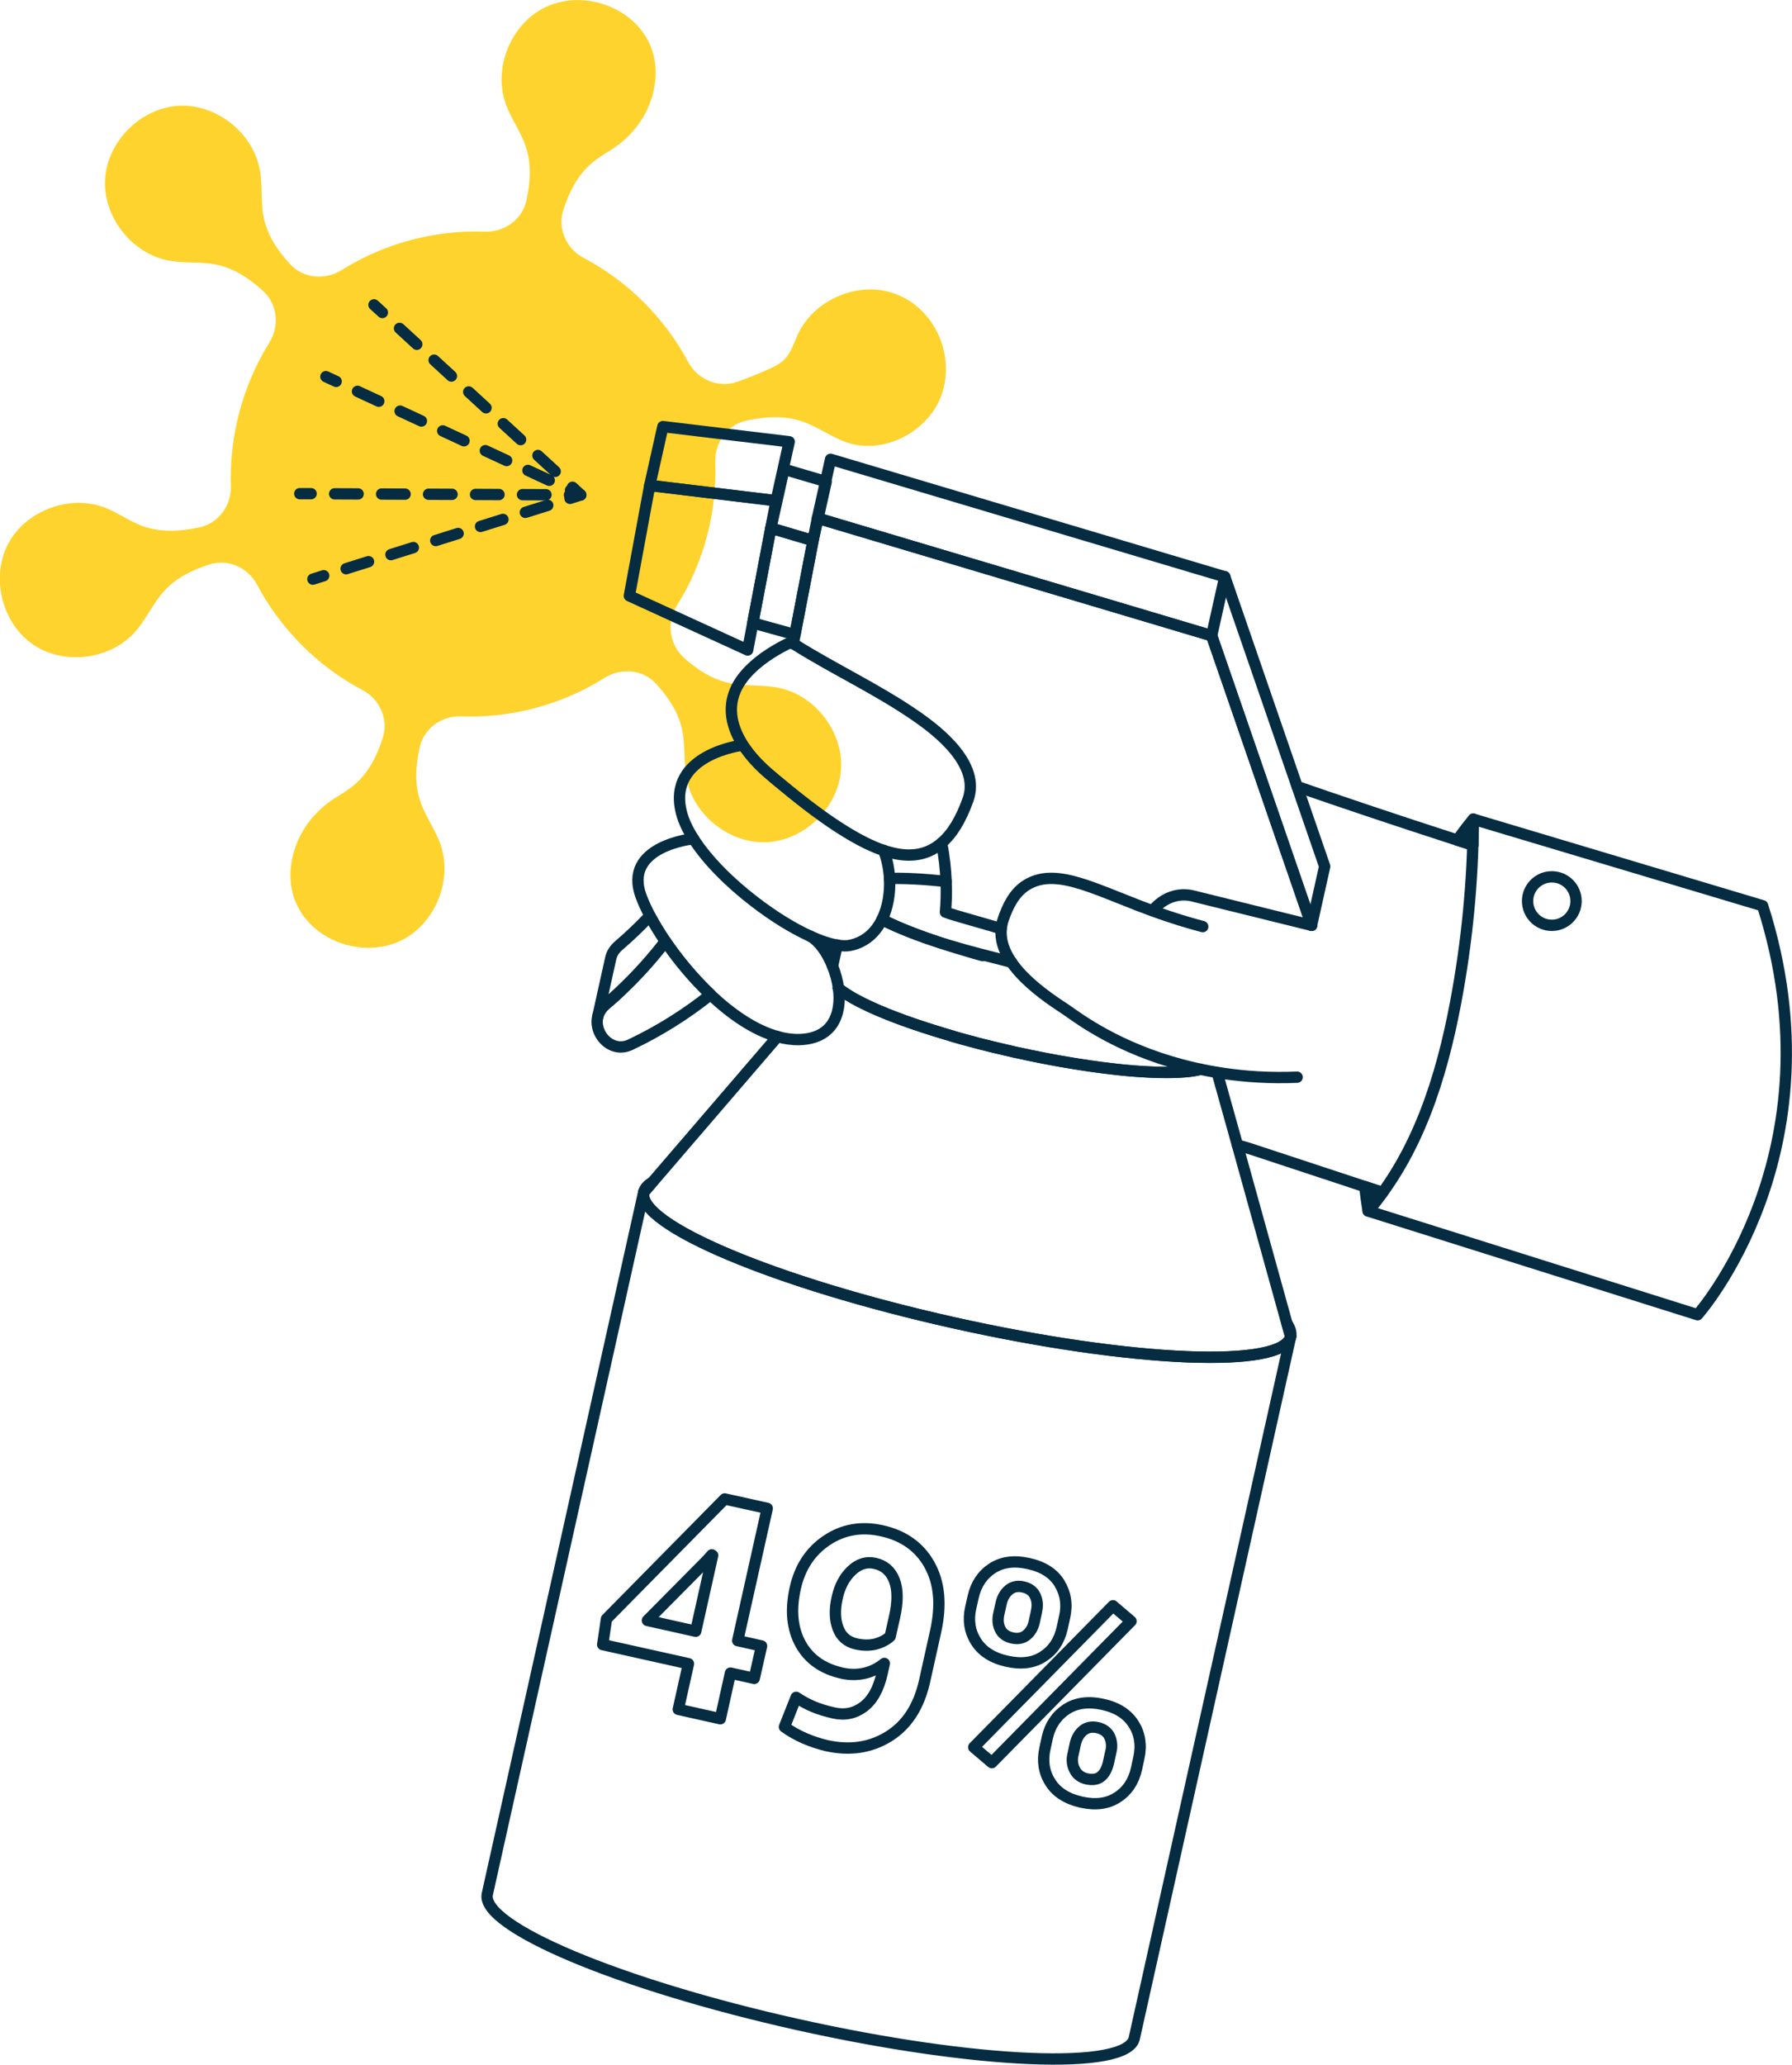 <?xml version="1.0" encoding="UTF-8"?> <svg xmlns="http://www.w3.org/2000/svg" id="Layer_2" viewBox="0 0 237.33 273.27"><defs><style>.cls-1{fill:#ffd32d;}.cls-2{stroke-dasharray:0 0 3.11 3.11;}.cls-2,.cls-3,.cls-4,.cls-5{stroke:#062c42;stroke-linecap:round;stroke-linejoin:round;stroke-width:1.5px;}.cls-2,.cls-3,.cls-5{fill:none;}.cls-3{stroke-dasharray:0 0 3.11 3.11;}.cls-4{fill:#062c42;}</style></defs><g id="Artwork"><g><path class="cls-1" d="M112.31,38.74c-2.83,.82-5.35,2.78-6.61,5.45-.55,1.17-.9,2.47-1.82,3.39-.59,.59-1.36,.96-2.13,1.3-1.32,.59-2.67,1.14-4.04,1.63-2.54,.92-5.31-.25-6.58-2.62-3.11-5.82-8-10.69-13.84-13.76-2.28-1.2-3.47-3.84-2.69-6.3,.74-2.33,1.81-4.5,3.62-6.11,.77-.68,1.64-1.22,2.52-1.76,2.87-1.76,5.03-4.53,5.79-7.8,2.18-9.31-7.8-14.44-14.42-11.15-4.49,2.24-6.83,8.05-5.12,12.77,.71,1.97,2.02,3.7,2.67,5.7,.75,2.28,.58,4.68,.06,7.06-.56,2.54-2.94,4.21-5.54,4.12-6.62-.24-13.31,1.56-18.92,5.08-2.2,1.38-5.1,1.13-6.85-.79-1.66-1.81-3.01-3.82-3.49-6.2-.41-2.02-.14-4.12-.49-6.15-.83-4.95-5.73-8.87-10.74-8.6-5.01,.27-9.46,4.68-9.77,9.69s3.57,9.94,8.51,10.81c2.06,.37,4.2,.1,6.25,.53,2.36,.5,4.37,1.84,6.17,3.49,1.92,1.75,2.18,4.64,.81,6.84-3.5,5.62-5.29,12.3-5.08,18.92,.08,2.61-1.61,4.97-4.17,5.52s-5.17,.7-7.6-.2c-1.67-.62-3.14-1.71-4.8-2.37-4.65-1.86-10.53,.28-12.9,4.69-2.37,4.41-.9,10.5,3.22,13.35s10.33,2.07,13.62-1.71c1.45-1.66,2.34-3.76,3.83-5.38,1.6-1.73,3.72-2.76,5.98-3.48,2.45-.78,5.07,.41,6.28,2.68,3.13,5.9,8.07,10.84,13.98,13.96,2.28,1.2,3.46,3.84,2.68,6.29-.74,2.33-1.81,4.51-3.62,6.11-.77,.68-1.64,1.22-2.52,1.76-2.87,1.76-5.03,4.53-5.79,7.8-2.18,9.31,7.8,14.44,14.42,11.15,4.49-2.24,6.82-8.05,5.12-12.77-.71-1.97-2.02-3.7-2.67-5.7-.75-2.28-.58-4.68-.06-7.06,.56-2.55,2.94-4.21,5.55-4.11,6.62,.25,13.31-1.55,18.92-5.08,2.2-1.39,5.1-1.15,6.85,.78,1.6,1.75,2.91,3.7,3.42,5.99,.48,2.16,.2,4.43,.62,6.61,.94,4.87,5.8,8.65,10.75,8.35s9.33-4.62,9.69-9.57-3.37-9.86-8.22-10.85c-2.23-.46-4.56-.17-6.78-.69-2.18-.51-4.05-1.74-5.74-3.24-2.01-1.79-2.4-4.73-.97-7,3.52-5.61,5.31-12.3,5.06-18.92-.1-2.6,1.58-4.97,4.12-5.52,2.47-.53,4.96-.7,7.32,.08,2.1,.7,3.9,2.09,5.99,2.81,4.91,1.68,10.78-1.43,12.52-6.24,1.92-5.33-.94-11.74-6.43-13.54-1.93-.64-4.02-.6-5.97-.04Z"></path><g><path class="cls-5" d="M85.26,157.79c.11-.51,.51-.95,1.12-1.3l-1.12,1.3Z"></path><path class="cls-5" d="M170.93,176.89l-.46-1.66c.4,.59,.57,1.15,.46,1.66Z"></path><path class="cls-5" d="M116.81,121.71c.24,.12,.5,.24,.75,.37,.37,.18,.75,.34,1.15,.52,.47,.2,.95,.4,1.46,.6,.26,.1,.5,.2,.77,.3,2.1,.81,4.51,1.62,7.15,2.39,.65,.2,1.33,.39,2.02,.58"></path><path class="cls-5" d="M117.8,116.27c2.04-.06,4.59,.08,7.49,.39h.01"></path><path class="cls-5" d="M170.93,176.89l-20.71,92.89c-.95,4.27-20.91,3.45-44.57-1.82-23.66-5.28-42.06-13.01-41.11-17.28l20.71-92.89c-.95,4.27,17.45,12.02,41.11,17.29,23.66,5.28,43.62,6.08,44.57,1.81Z"></path><path class="cls-5" d="M101.61,199.64l-5.63-1.25-15.66,15.88-.5,3.4,11.36,2.53-1.35,6.04,5.57,1.24,1.34-6.04,3.15,.7,.97-4.29-3.16-.71,3.91-17.49Zm-9.47,16.26l-6.4-1.43,7.92-7.99,.61-.69,.11,.07-2.24,10.04Z"></path><path class="cls-5" d="M123.09,207.08c-1.33-2.35-3.43-3.84-6.27-4.47-2.71-.61-5.15-.19-7.32,1.26-2.16,1.44-3.56,3.56-4.18,6.34-.64,2.88-.41,5.34,.7,7.36s2.96,3.32,5.55,3.89c.99,.21,1.96,.22,2.92,0,.94-.21,1.82-.64,2.63-1.3l-.31,1.38c-.46,2.02-1.27,3.47-2.43,4.35-1.17,.88-2.47,1.15-3.94,.83-1.02-.23-1.92-.5-2.7-.83-.78-.32-1.54-.74-2.3-1.24l-1.55,3.91c.79,.58,1.68,1.08,2.66,1.51,.98,.42,1.95,.74,2.92,.97,3.07,.68,5.81,.28,8.23-1.22,2.41-1.5,3.99-3.93,4.75-7.31l1.46-6.57c.79-3.54,.51-6.49-.82-8.84Zm-4.62,6.95l-.58,2.56c-.54,.48-1.2,.81-1.96,1.01-.77,.19-1.61,.18-2.53-.02-1.18-.27-1.99-.95-2.41-2.08-.43-1.12-.47-2.47-.11-4.05,.33-1.5,.97-2.7,1.91-3.58,.94-.89,1.98-1.21,3.1-.95,1.22,.27,2.08,1.01,2.55,2.23,.48,1.22,.49,2.84,.03,4.88Z"></path><path class="cls-5" d="M140.33,209.57c-.81-1.33-2.19-2.21-4.11-2.63-1.9-.43-3.51-.21-4.82,.64-1.31,.87-2.14,2.12-2.51,3.76l-.33,1.46c-.37,1.64-.13,3.13,.7,4.45s2.2,2.2,4.11,2.62c1.9,.43,3.5,.22,4.8-.63,1.3-.84,2.13-2.09,2.5-3.74l.32-1.46c.38-1.66,.14-3.15-.67-4.47Zm-3.04,3.64l-.32,1.48c-.17,.74-.51,1.31-1.02,1.73-.51,.41-1.14,.53-1.89,.37-.75-.17-1.29-.54-1.59-1.14-.29-.59-.36-1.26-.2-2l.33-1.48c.17-.73,.51-1.32,1.02-1.74,.52-.43,1.15-.57,1.91-.39,.74,.17,1.27,.55,1.56,1.15,.29,.61,.36,1.29,.19,2.02Zm10.11-.68l-18.44,18.72,2.4,2.04,18.43-18.72-2.39-2.04Zm2.75,15.68c-.82-1.33-2.19-2.21-4.09-2.63-1.91-.42-3.51-.21-4.83,.64-1.31,.87-2.15,2.11-2.52,3.74l-.32,1.46c-.37,1.65-.13,3.14,.7,4.46,.83,1.33,2.21,2.21,4.12,2.64,1.9,.42,3.5,.21,4.79-.64,1.3-.84,2.14-2.1,2.51-3.75l.32-1.48c.37-1.64,.14-3.13-.68-4.45Zm-3.03,3.63l-.32,1.46c-.19,.81-.5,1.41-.97,1.81-.47,.4-1.11,.5-1.94,.32-.71-.17-1.23-.55-1.55-1.17-.32-.61-.41-1.29-.24-2.01l.32-1.48c.17-.72,.51-1.3,1.02-1.73,.52-.42,1.15-.55,1.92-.38,.75,.17,1.28,.55,1.58,1.15,.29,.61,.36,1.28,.19,2.01Z"></path><path class="cls-5" d="M102.97,137.2l-16.58,19.29h-.01l-1.12,1.31c-.95,4.27,17.44,12.02,41.1,17.29,23.67,5.28,43.62,6.08,44.58,1.81l-.47-1.65h-.01l-6.57-23.67-2.69-9.62"></path><path class="cls-5" d="M111.04,130.82h.01"></path><path class="cls-5" d="M158.97,141.52c-.13,.03-.28,.07-.42,.1-.3,.06-.62,.11-.98,.16-.52,.07-1.11,.11-1.75,.13-1.52,.07-3.35,.01-5.43-.14-1.12-.08-2.31-.2-3.55-.36-1.66-.2-3.43-.45-5.27-.77-.92-.14-1.86-.32-2.82-.5-1.43-.28-2.91-.58-4.41-.91-.97-.22-1.92-.44-2.86-.67-.71-.18-1.42-.36-2.11-.53-.07-.02-.13-.03-.2-.06-.61-.16-1.21-.32-1.8-.48-.32-.09-.63-.18-.94-.27-.55-.17-1.11-.33-1.65-.5-3.66-1.1-6.84-2.25-9.3-3.37-.24-.11-.49-.22-.72-.34-.12-.06-.23-.11-.36-.17-.37-.18-.72-.36-1.03-.53-.38-.2-.72-.4-1.03-.6-.34-.2-.64-.41-.91-.61-.13-.1-.26-.2-.38-.3h-.02"></path><path class="cls-5" d="M111.05,130.82h.01c.11,.11,.24,.2,.38,.3,.27,.2,.57,.41,.91,.61,.31,.2,.65,.4,1.03,.6,.31,.18,.67,.36,1.03,.53,.12,.06,.23,.11,.36,.17,.23,.12,.48,.23,.72,.34,2.46,1.12,5.64,2.27,9.3,3.37,.54,.17,1.1,.33,1.65,.5,.31,.09,.62,.18,.94,.27,.59,.16,1.19,.32,1.8,.48,.07,.02,.13,.03,.2,.06,.69,.18,1.4,.36,2.11,.53,.94,.22,1.9,.44,2.86,.67,11.06,2.46,20.74,3.28,24.62,2.29"></path><line class="cls-5" x1="110.88" y1="125.08" x2="110.26" y2="127.86"></line><path class="cls-5" d="M111.05,130.8h-.01"></path><path class="cls-5" d="M133.97,127.35c-5.52-1.42-11.25-2.78-16.41-5.28-.26-.12-.51-.24-.75-.37"></path><polygon class="cls-5" points="105.28 83.99 99.7 82.45 102.09 69.89 107.68 71.55 105.28 83.99"></polygon><polygon class="cls-5" points="99.02 86.03 83.35 78.86 86.05 64.25 102.79 66.27 102.09 69.89 99.7 82.45 99.02 86.03"></polygon><path class="cls-5" d="M152.85,120.31c1.28-1.48,3.2-2.2,5.12-1.73l15.74,3.89"></path><polyline class="cls-5" points="105.05 85.19 105.29 84 105.29 83.99 107.68 71.55 107.68 71.54 108.26 68.59 108.26 68.57 108.34 68.6 131.79 75.59 135.46 76.69 160.47 84.14 164.17 94.83 173.7 122.45 173.7 122.46 173.7 122.47 173.71 122.47"></polyline><path class="cls-5" d="M124.7,111.57c.37,1.84,.54,3.55,.6,5.08,.07,1.56,.01,2.94-.09,4.07,.9,.39,6.36,1.83,7.37,2.22"></path><polygon class="cls-5" points="87.79 56.46 86.05 64.25 102.79 66.27 104.52 58.47 87.79 56.46"></polygon><polygon class="cls-5" points="103.83 62.1 102.09 69.89 107.68 71.55 109.42 63.75 103.83 62.1"></polygon><polygon class="cls-5" points="110 60.79 108.26 68.58 160.47 84.13 173.7 122.47 175.44 114.67 162.21 76.34 110 60.79"></polygon><line class="cls-5" x1="162.21" y1="76.34" x2="160.47" y2="84.13"></line><path class="cls-5" d="M195.05,111.84c-.69-.22-1.38-.43-2.05-.65-8.03-2.59-15.48-5.1-21.21-7.09"></path><path class="cls-5" d="M183.1,157.83l-2.35-.78-14.98-4.94c-.62-.2-1.24-.39-1.88-.54"></path><path class="cls-5" d="M121.22,94.7c-5.08-3.5-10.71-6.1-15.94-9.38-.08-.04-.16-.1-.23-.13-.01-.01-.02-.02-.03-.02-.1-.04-.19-.07-.29-.07-.19-.01-.37,.08-.53,.16-2,1.01-4.01,2.32-5.48,4.03-3.75,4.35-1.25,9.09,2.37,12.47,.27,.24,.53,.49,.81,.72,.55,.48,1.11,.93,1.65,1.38,3.05,2.53,5.85,4.64,8.39,6.19,1.83,1.13,3.53,1.99,5.09,2.51,3.04,1.02,5.59,.81,7.66-.98,1.39-1.18,2.56-3.06,3.52-5.76,1.63-4.58-3.74-8.9-6.99-11.12Z"></path><path class="cls-5" d="M117.04,112.55c.43,1.15,.7,2.43,.77,3.72,.1,1.91-.22,3.86-1,5.44-.85,1.72-2.24,3.01-4.22,3.41-.49,.1-1.05,.08-1.71-.03-1.03-.16-2.25-.58-3.57-1.18-.01,0-.01-.01-.02-.01-2.3-1.04-4.89-2.65-7.37-4.56-3.23-2.47-6.25-5.46-8.07-8.32-.77-1.19-1.32-2.36-1.6-3.46-1.98-7.71,8.06-8.93,8.06-8.93"></path><path class="cls-5" d="M94.1,131.64c-3.25,2.6-6.8,4.82-10.59,6.62-.65,.31-1.31,.38-1.9,.24-1.25-.28-2.22-1.4-2.46-2.63-.09-.41-.09-.85,.01-1.28,.12-.58,.44-1.12,.99-1.61,.93-.79,1.83-1.6,2.7-2.46,1.9-1.84,3.66-3.82,5.28-5.94,1.64,2.41,3.7,4.9,5.97,7.05Z"></path><path class="cls-5" d="M88.13,124.59c-1.62,2.12-3.38,4.09-5.28,5.94-.87,.87-1.76,1.68-2.7,2.46-.54,.49-.87,1.03-.99,1.61l1.73-7.79c.13-.58,.46-1.13,1-1.61,1.46-1.25,2.86-2.59,4.18-3.98,.58,1.08,1.27,2.21,2.05,3.37Z"></path><path class="cls-5" d="M91.85,111.01s-9.49,.92-6.92,7.69c.29,.78,.69,1.62,1.15,2.52,.58,1.08,1.27,2.21,2.05,3.37,1.64,2.41,3.7,4.9,5.97,7.05,2.77,2.63,5.86,4.73,8.87,5.56,.98,.28,1.94,.41,2.89,.39,4.45-.12,5.63-3.41,5.19-6.77"></path><path class="cls-5" d="M111.04,130.82h.01c-.13-1.01-.41-2.02-.79-2.95-.71-1.81-1.81-3.33-2.95-3.96-.01,0-.01-.01-.02-.01"></path><path class="cls-5" d="M159.29,122.64c-2.13-.56-3.99-1.16-5.58-1.71-8.21-2.86-13.6-6.32-17.73-3.81-1.65,1-2.52,2.85-3.09,4.49-1.8,5.14,4.62,9.63,8.2,11.96,1.14,.75,5.87,4.53,13.97,6.95,3.67,1.1,9.44,2.36,16.73,2.05"></path><path class="cls-4" d="M180.75,157.05l2.35,.78c-.59,.84-1.23,1.65-1.91,2.44-.18-1.09-.32-2.15-.44-3.22Z"></path><path class="cls-4" d="M195.12,108.41c-.01,1.14-.02,2.29-.07,3.43-.69-.22-1.38-.43-2.05-.65,1.29-1.81,2.12-2.77,2.12-2.77Z"></path><path class="cls-5" d="M233.44,119.88l-38.32-11.46c-.04,8.14-.83,16.28-2.34,24.28-1.87,9.91-5.02,19.93-11.59,27.58l43.64,13.73s19.07-21.4,8.61-54.12Z"></path><circle class="cls-5" cx="205.52" cy="119.26" r="3.21"></circle></g><g><g><line class="cls-5" x1="41.44" y1="76.65" x2="42.87" y2="76.2"></line><line class="cls-2" x1="45.84" y1="75.27" x2="74.01" y2="66.42"></line><polyline class="cls-5" points="75.49 65.96 76.92 65.51 75.82 64.49"></polyline><line class="cls-2" x1="73.53" y1="62.39" x2="51.78" y2="42.42"></line><line class="cls-5" x1="50.64" y1="41.36" x2="49.53" y2="40.35"></line></g><g><line class="cls-5" x1="39.7" y1="65.34" x2="41.2" y2="65.34"></line><line class="cls-3" x1="44.32" y1="65.36" x2="73.87" y2="65.49"></line><polyline class="cls-5" points="75.42 65.5 76.92 65.51 75.56 64.88"></polyline><line class="cls-3" x1="72.74" y1="63.57" x2="45.93" y2="51.14"></line><line class="cls-5" x1="44.52" y1="50.48" x2="43.16" y2="49.85"></line></g></g></g></g></svg> 